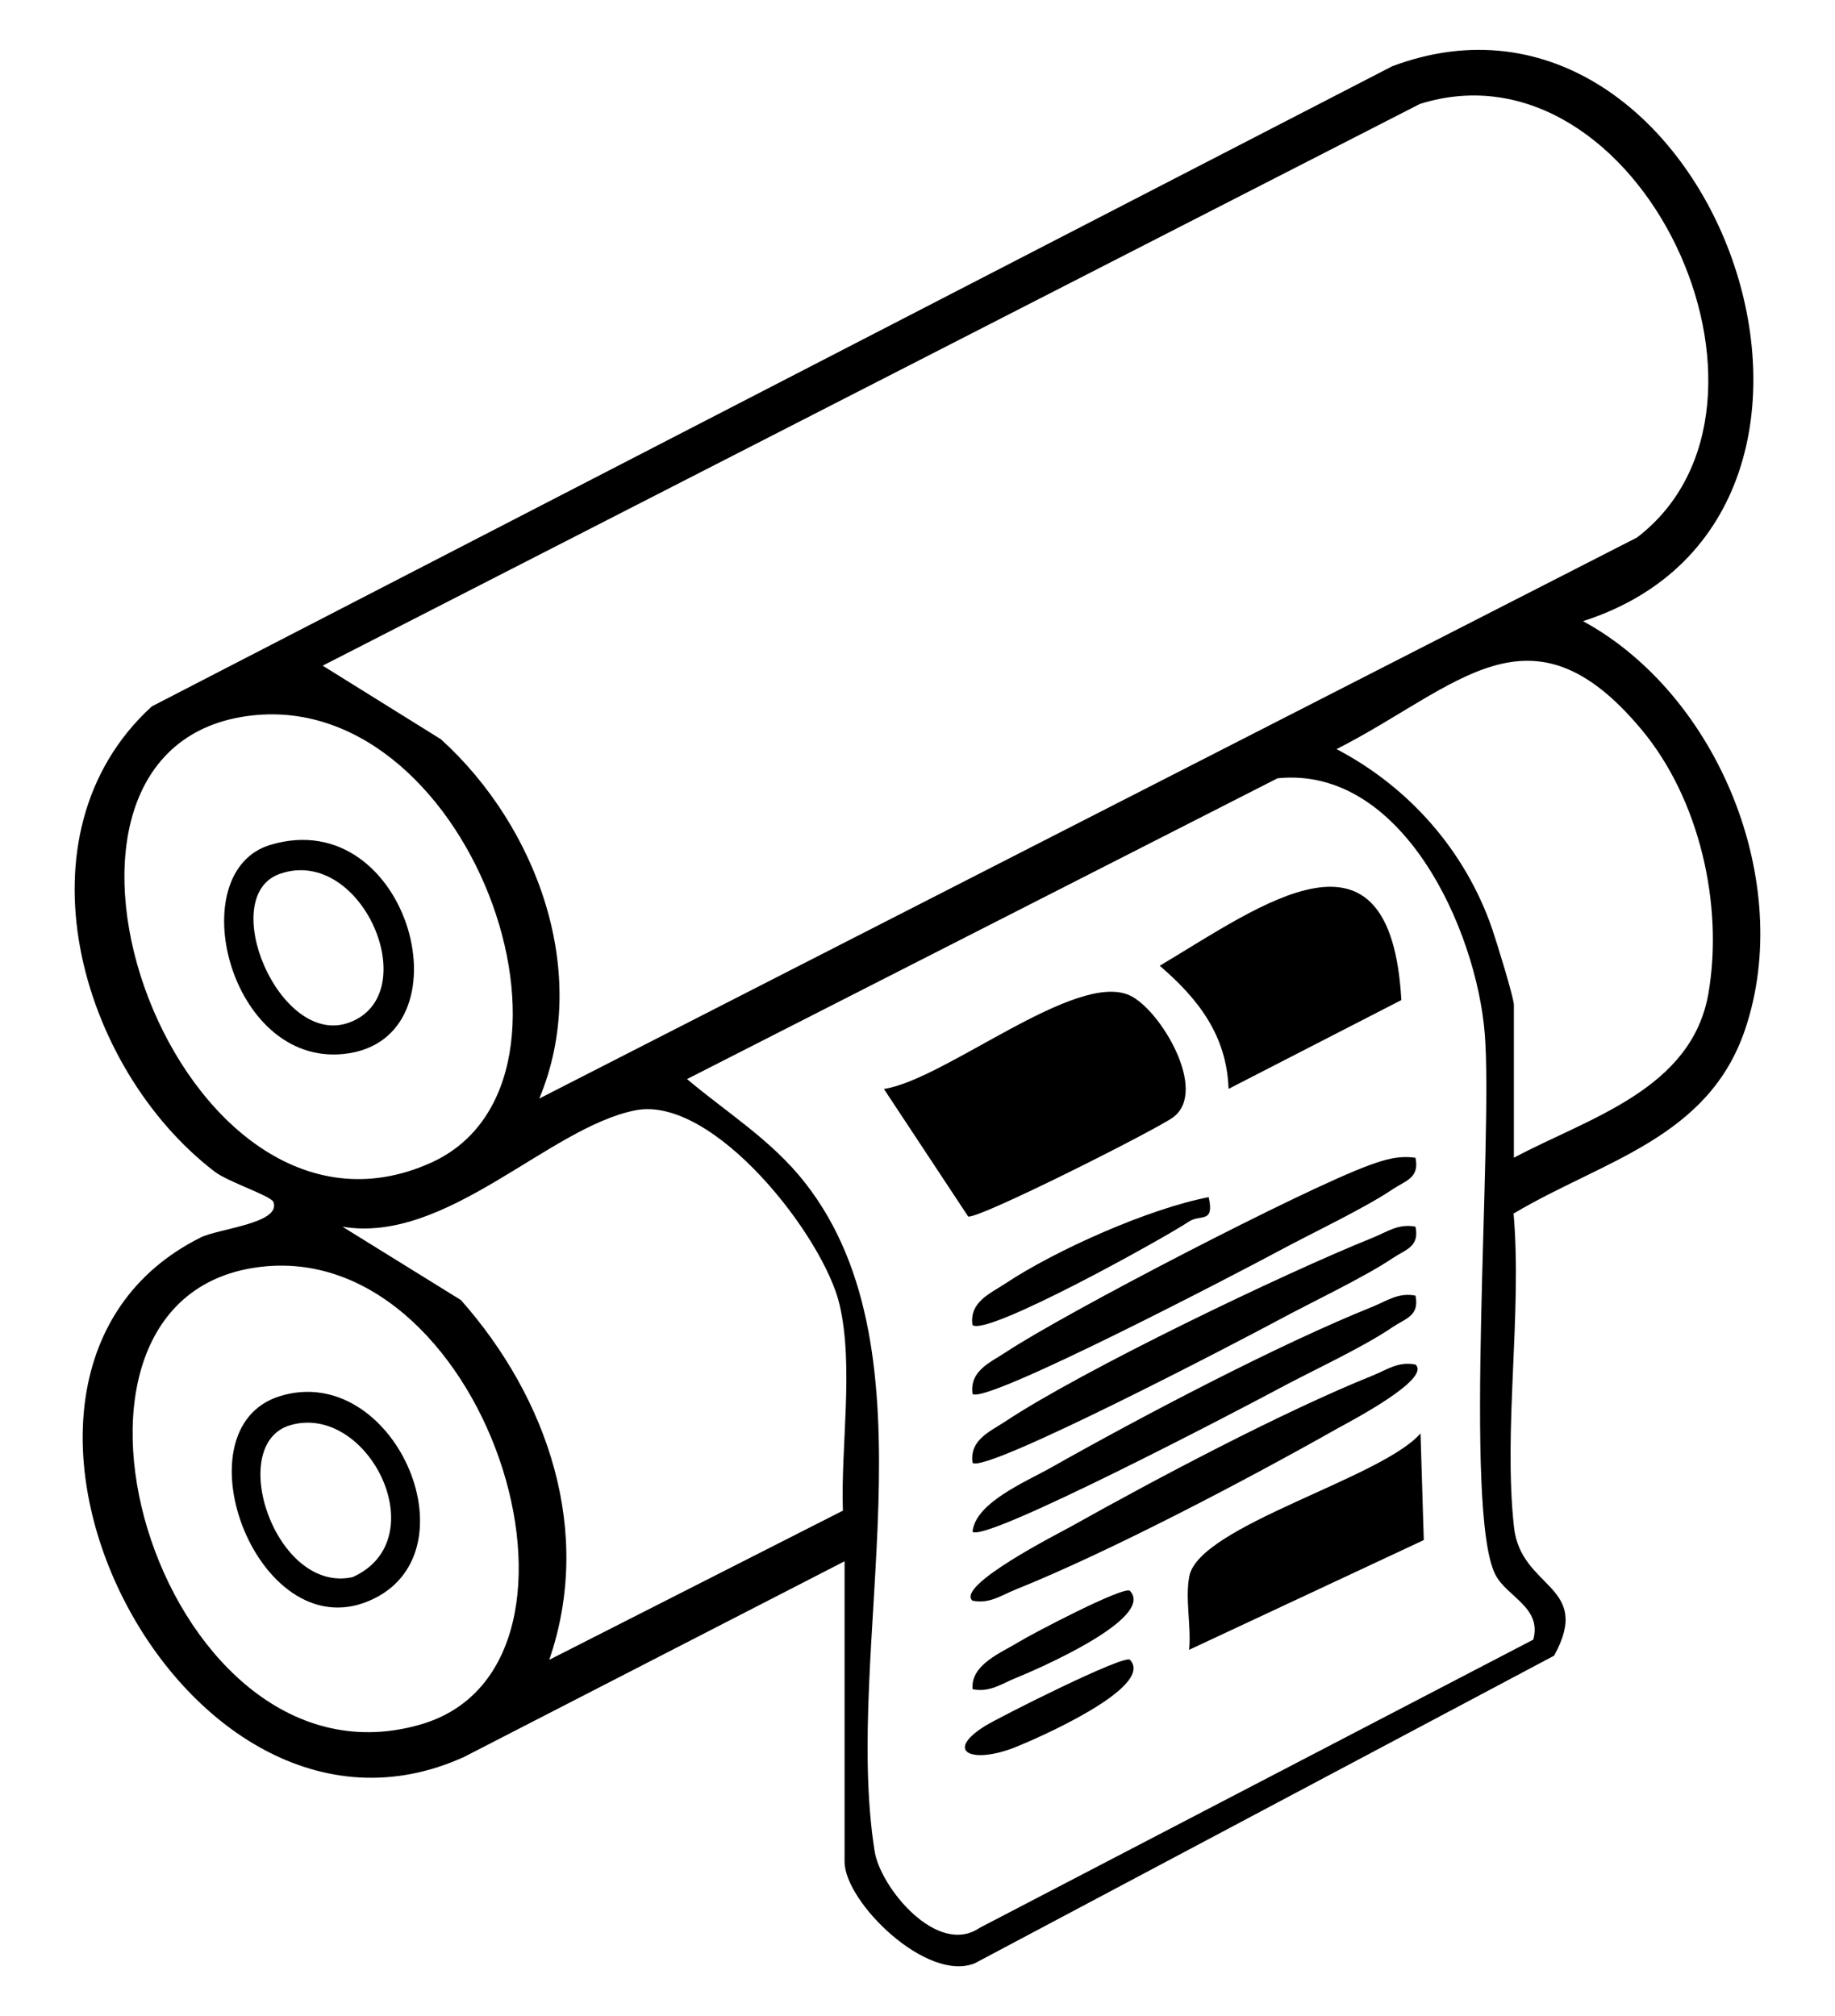 <svg id="katman_1" xmlns="http://www.w3.org/2000/svg" version="1.1" viewBox="0 0 185.55 203.89">
  
  <path d="M85.39,157.9l-38.46,19.78c-28.83,13.12-54.38-38.68-26.64-52.53,1.82-.91,8.14-1.42,7.36-3.58-.23-.63-4.53-2.01-5.92-3.06-13.7-10.46-20.49-34.17-6.38-47.07L140.78,6.7c32.15-12.06,53.03,45.27,19.29,56.12,13.65,7.42,21.42,26.42,16.39,41.29-3.73,11.04-14.38,13.24-23.41,18.62.87,10.14-1.05,21.77.04,31.71.69,6.31,8,5.82,4.06,13l-58.56,31.1c-4.85,2.02-13.19-6.18-13.19-10.27v-30.37ZM54.53,111.1l111-56.74c17.58-13.46.19-50.79-21.95-43.85l-110.95,56.81,11.95,7.44c9.73,8.82,15.23,23.7,9.95,36.34ZM153.09,117.08c7.49-4.01,18.01-6.87,19.67-16.67,1.52-8.95-.93-19.62-6.76-26.61-11.28-13.55-18.62-4.25-30.85,1.96,7.33,3.84,13,10.27,15.72,18.14.45,1.32,2.21,6.99,2.21,7.75v15.43ZM24.4,72.51c-25,4.3-6.38,56.61,19.18,45.08,18.31-8.26,3.68-49.01-19.18-45.08ZM155.04,165.82c.89-3.26-2.65-4.31-3.82-6.55-3.28-6.29-.24-44.02-1.08-54.67s-8.38-27.18-20.96-25.89l-59.71,30.42c4.07,3.43,8.54,6.16,11.92,10.47,13.69,17.42,3.77,46.91,7.05,67.62.59,3.7,6.35,10.67,10.61,7.75l55.99-29.15ZM85.23,152.76c-.22-6.5,1.11-14.47-.32-20.76-1.57-6.9-12.76-21.28-20.67-19.71-8.75,1.73-19.1,13.54-29.61,11.77l11.98,7.42c8.78,9.93,13.4,23.4,8.93,36.38l29.7-15.09ZM25.4,128.26c-23.98,4.14-8.75,53.81,17.23,46.11,20.39-6.04,6.29-50.17-17.23-46.11Z"></path>
  <path d="M89.38,110.13c6.21-.95,19.41-11.98,24.86-9.46,3.08,1.42,7.99,9.64,4.39,12.32-1.59,1.19-19.61,10.29-20.73,10.04l-8.52-12.9Z"></path>
  <path d="M124.23,110.12c-.19-5.41-3.06-9.1-6.96-12.45,10.26-6.11,23.34-15.97,24.43,3.47l-17.47,8.98Z"></path>
  <path d="M143.97,155.75l-23.73,11.1c.23-2.36-.42-5.18.02-7.44.98-5.1,19.42-9.89,23.38-14.45l.33,10.79Z"></path>
  <path d="M143.13,117.09c.43,2.05-1.01,2.31-2.29,3.17-2.9,1.96-8.22,4.46-11.62,6.3-3.39,1.83-29.59,15.53-30.88,14.41-.32-2.31,1.74-3.15,3.29-4.17,5.99-3.98,30.22-16.55,36.8-18.95,1.58-.58,2.99-1.01,4.71-.76Z"></path>
  <path d="M143.13,124.06c.43,2.04-1.01,2.31-2.29,3.17-2.91,1.96-8.22,4.46-11.62,6.3s-29.59,15.53-30.88,14.41c-.32-2.31,1.74-3.15,3.29-4.17,7.83-5.2,28.13-14.96,37.16-18.59,1.45-.58,2.61-1.47,4.35-1.12Z"></path>
  <path d="M143.13,138c1.67,1.48-6.93,5.92-7.94,6.49-9.11,5.15-22.95,12.43-32.51,16.27-1.45.58-2.61,1.47-4.35,1.12-1.72-1.52,8.76-6.83,9.93-7.48,8.65-4.85,21.47-11.64,30.52-15.28,1.45-.58,2.61-1.47,4.35-1.12Z"></path>
  <path d="M143.13,131.03c.43,2.05-1.02,2.31-2.29,3.17-3.13,2.13-8.1,4.39-11.63,6.29s-29.59,15.55-30.87,14.42c.28-2.96,5.47-5.09,7.94-6.49,9.11-5.15,22.95-12.43,32.51-16.27,1.45-.58,2.61-1.47,4.35-1.12Z"></path>
  <path d="M122.22,121.07c.6,2.71-.83,1.7-1.98,2.46-2.62,1.74-20.52,11.68-21.91,10.47-.32-2.31,1.74-3.15,3.29-4.17,5.18-3.44,14.57-7.6,20.6-8.76Z"></path>
  <path d="M114.26,167.86c2.61,2.78-9.67,8.07-11.57,8.83-4.42,1.76-7.25.47-3.1-2.13,1.35-.85,14.12-7.29,14.67-6.7Z"></path>
  <path d="M114.26,160.89c2.62,2.79-9.66,8.05-11.57,8.82-1.45.59-2.61,1.47-4.35,1.12-.21-2.5,2.94-3.7,4.67-4.77,1.31-.81,10.71-5.74,11.25-5.17Z"></path>
  <path d="M28.35,141.18c11.39-3.45,19.73,15.41,9.49,20.48-11.58,5.73-20.28-17.21-9.49-20.48ZM29.36,144.13c-6.56,1.9-1.53,17.08,6.29,15.37,8.5-3.8,1.58-17.65-6.29-15.37Z"></path>
  <path d="M27.35,85.44c14.15-4.23,20.41,19.79,7.41,21.15-11.62,1.22-16.42-18.46-7.41-21.15ZM28.31,88.37c-6.48,2.25-.05,17.65,7.01,15.04,7.71-2.85,1.29-17.92-7.01-15.04Z"></path>
</svg>